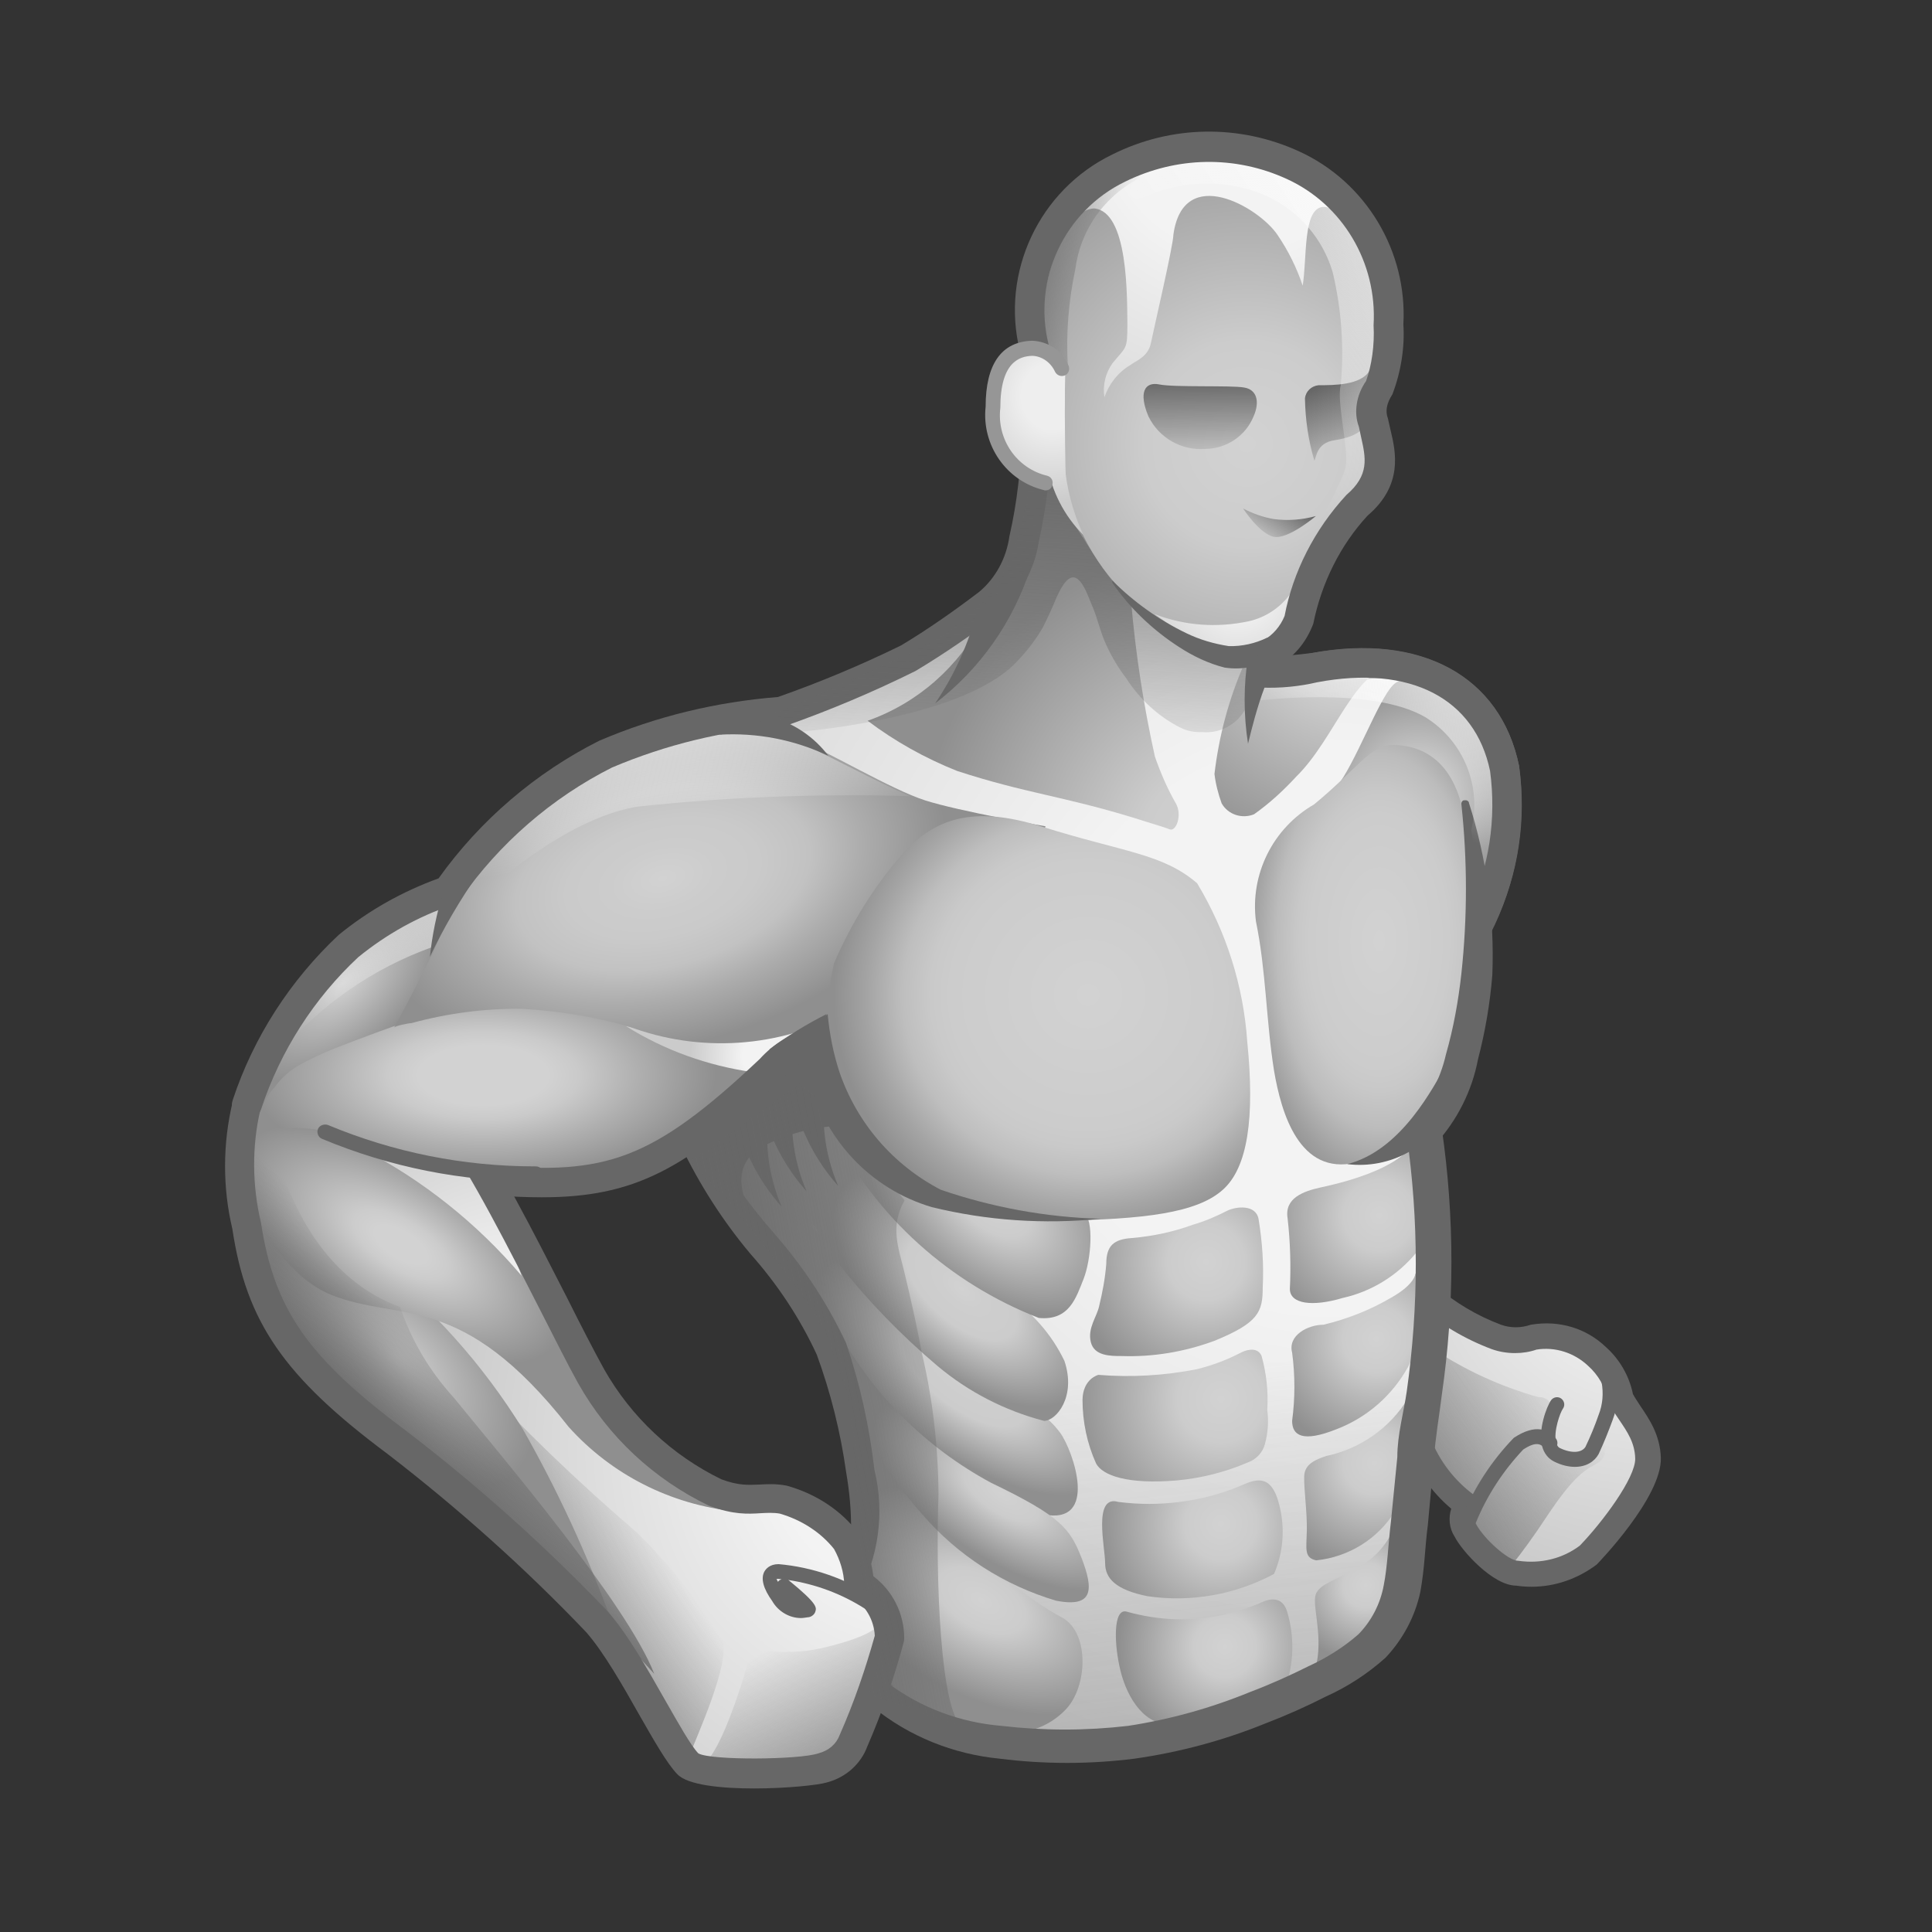 <?xml version="1.0" encoding="utf-8"?>
<!-- Generator: Adobe Illustrator 25.4.1, SVG Export Plug-In . SVG Version: 6.00 Build 0)  -->
<svg version="1.1" id="Lookdev" xmlns="http://www.w3.org/2000/svg" xmlns:xlink="http://www.w3.org/1999/xlink" x="0px" y="0px"
	 viewBox="0 0 576 576" style="enable-background:new 0 0 576 576;" xml:space="preserve">
<rect x="0" y="0" width="576" height="576" fill="#333333" stroke="none"/>
<style type="text/css">
	.st0{fill:url(#path9483_00000027603541215323513710000016725921725344270516_);}
	.st1{fill:url(#path9485_00000168830867825109097950000011899237552111681162_);}
	.st2{fill:url(#path9487_00000070840500437105409580000006783879408442653599_);}
	.st3{fill:url(#path9489_00000026126391567201455300000011126603484601932478_);}
	.st4{fill:url(#path9491_00000000913358224990176000000003616360132550464140_);}
	.st5{fill:#676767;}
	.st6{fill:url(#path9499_00000138547424550500095410000017194167177048565634_);}
	.st7{fill:url(#path9503_00000119827062347132278540000011929423988137572009_);}
	.st8{fill:url(#path9505_00000132770439114137735300000004316881925005919413_);}
	.st9{fill:url(#path9507_00000052817085950072971410000007973816194893293966_);}
	.st10{fill:url(#path9509_00000168807617009255907190000006645857310801628590_);}
	.st11{fill:url(#path9511_00000021797547872320822330000004550290136824559494_);}
	.st12{fill:url(#path9513_00000034808778381442581770000014846940993283168404_);}
	.st13{fill:url(#path9515_00000023992445885837899280000011153470581907208108_);}
	.st14{fill:url(#path9517_00000153664544997665938380000016042304337321174201_);}
	.st15{fill:url(#path9519_00000016797289221994011280000005256504390751187353_);}
	.st16{fill:url(#path9521_00000008847601184107146430000014227376406190468030_);}
	.st17{fill:url(#path9523_00000127025824329441932410000013654210186893685391_);}
	.st18{fill:url(#path9525_00000143598800581140426730000000967952665859716748_);}
	.st19{fill:url(#path9527_00000078037399262093845270000012721394423828109206_);}
	.st20{fill:url(#path9529_00000020392292814091290050000007784575422712240024_);}
	.st21{fill:url(#path9531_00000025413721642939202910000015269437737428351146_);}
	.st22{fill:url(#path9533_00000142871650791950922700000012543644272298714536_);}
	.st23{fill:url(#path9535_00000106137292070480449020000006909878413043968410_);}
	.st24{fill:url(#path9537_00000028320242811481382340000015925851077724790450_);}
	.st25{fill:url(#path9539_00000085960164938800895750000011976325544886052281_);}
	.st26{fill:url(#path9541_00000172422274008580883410000008587547932359682232_);}
	.st27{fill:url(#path9551_00000144308286369452668920000008338254871854590618_);}
	.st28{fill:url(#path9553_00000127726907057191685510000000758559360049794944_);}
	.st29{fill:url(#path9555_00000025424826815713188150000009843733352886230198_);}
	.st30{fill:url(#path9557_00000122705266280936355110000016085683759461793170_);}
	.st31{fill:url(#path9559_00000044171185648432057350000009908038267593569170_);}
	.st32{fill:url(#path9563_00000078044415618145997440000012779327031540252812_);}
	.st33{fill:url(#path9565_00000037650759524132994690000015368020350385607056_);}
	.st34{fill:url(#path9567_00000066501946351232321730000018031246931601985692_);}
	.st35{fill:url(#path9569_00000146458954709539535100000005194221681267342981_);}
	.st36{fill:url(#path9571_00000155865144300027394950000005521150082066332312_);}
	.st37{fill:url(#path9573_00000054964217707482436290000007517071767422819771_);}
	.st38{fill:url(#path9575_00000120545383968136106400000001789619857710562987_);}
	.st39{fill:url(#path9585_00000013176065968213808420000017193170139324774041_);}
	.st40{fill:url(#path9587_00000026866000916139025540000001927349273616755379_);}
	.st41{fill:url(#path9589_00000120554678677156522390000005639583111052670887_);}
	.st42{fill:url(#path9591_00000032612753075761240810000007155133552252086930_);}
	.st43{fill:url(#path9593_00000166658104817758048440000007606213876949954716_);}
	.st44{fill:url(#path9595_00000087398377179006790530000008718126775244435866_);}
	.st45{fill:url(#path9597_00000116948124346484340750000017258254883901972919_);}
	.st46{fill:url(#path9599_00000064350793805497984260000012472412093755444403_);}
	.st47{fill:url(#path9601_00000049930266092930913170000009758717255789032627_);}
	.st48{fill:url(#path9603_00000027575936012453750720000002641952535127418025_);}
	.st49{fill:url(#path9609_00000035513280414120431970000013318000969248145590_);}
	.st50{fill:url(#path9613_00000109017962671948300700000016953171597059319999_);}
	.st51{fill:url(#path9625_00000098921267741822798460000006630282882087715457_);}
	.st52{fill:url(#path9631_00000035488609350147563180000013143024036069299073_);}
	.st53{fill:url(#path9633_00000175291530512149258240000010554912743957452443_);}
	.st54{fill:#969696;}
</style>
<g id="ART" transform="matrix(1.124,0,0,1.124,-2.435,-4.856)">
	
		<radialGradient id="path9483_00000081645100453777744230000014486473624133762201_" cx="327.057" cy="247.781" r="82.725" gradientTransform="matrix(1.124 0 0 -1.123 71.491 610.455)" gradientUnits="userSpaceOnUse">
		<stop  offset="0.3" style="stop-color:#EEEEEE"/>
		<stop  offset="1" style="stop-color:#CBCBCB"/>
	</radialGradient>
	<path id="path9483" style="fill:url(#path9483_00000081645100453777744230000014486473624133762201_);" d="M378.4,386.6l-20.6-11.2
		c-11.2-6.3-40.4-23.4-48.6-36c-10.1-13-8.1-31.7,4.5-42.3c10.6-8.1,25.7-6.7,34.6,3.2c7.1,9.9,13.4,20.4,18.8,31.3
		c7.1,12.5,18.4,22.2,31.9,27.2c3.3,0.8,6.8,0.8,10.2,0c5.8,0.3,11.5,2.1,16.5,5.1c4.6,2.9,2.9,5,5.1,9.6c2.2,4.6,8.3,10,8.5,17.2
		c0.2,7.3-11.2,20.9-16,25.9c-5.3,4-11.9,5.7-18.5,4.7c-4.6,0-12-7.5-13.9-11.2c-1.3-2.1-1.1-4.7,0.3-6.6
		C385.4,399.3,380.9,393.4,378.4,386.6z"/>
	
		<linearGradient id="path9485_00000016056760657640456910000003076331062586202025_" gradientUnits="userSpaceOnUse" x1="309.407" y1="211.146" x2="259.368" y2="178.123" gradientTransform="matrix(1.124 0 0 -1.123 71.491 610.455)">
		<stop  offset="0" style="stop-color:#676767;stop-opacity:0"/>
		<stop  offset="0.71" style="stop-color:#676767;stop-opacity:0.71"/>
		<stop  offset="1" style="stop-color:#676767"/>
	</linearGradient>
	<path id="path9485" style="fill:url(#path9485_00000016056760657640456910000003076331062586202025_);" d="M382.3,362.1
		c8.5,5.7,18,10,27.9,12.8c4.4,0,3.1,4,3.1,4s-1.2,11.2,5.1,11.9c3.6,0.8,7.2-1,8.7-4.4c0,0,3.2,4-2.4,6.7
		c-5.6,2.7-11.2,12-14.7,17.1c-3.5,5.1-6.4,8.7-6.4,8.7s-12-0.8-13.5-6.7c-1.6-5.9,2.8-7.6-1.1-11.2c-4.3-4.5-8.1-9.5-11.2-14.9"/>
	
		<radialGradient id="path9487_00000041280356389033681450000009255322178498065029_" cx="155.231" cy="197.865" r="113.621" gradientTransform="matrix(1.124 0 0 -1.123 71.491 610.455)" gradientUnits="userSpaceOnUse">
		<stop  offset="0.3" style="stop-color:#F3F3F3"/>
		<stop  offset="1" style="stop-color:#CBCBCB"/>
	</radialGradient>
	<path id="path9487" style="fill:url(#path9487_00000041280356389033681450000009255322178498065029_);" d="M191.9,400.2
		c-13.9-6.7-25.4-17.5-33-30.9c-9.3-17-24.7-50.4-36.7-67.2c-9.1-15.5-28.4-21.7-44.8-14.4c-7.1,3.1-11.2,4-13,15.9
		c-1.8,11.9-1.5,47.9,23.4,66.4c25.8,19.9,50.2,41.4,73.2,64.5c8.6,10.3,15.5,21.9,20.4,34.4c1.6,5.9,13.3,5,18.9,5.9
		c6.9,0.9,13.9,0.2,20.6-1.8c5.4-1.9,6-5.3,8.1-7.3c4.3-8.6,7.5-17.8,9.5-27.2c-0.2-5.8-3.4-11.1-8.4-14c-0.2-3.9-1.3-7.8-3.2-11.2
		c-4.2-5.4-10.1-9.3-16.7-11.2C203.6,400.9,200.8,403.6,191.9,400.2z"/>
	
		<linearGradient id="path9489_00000028292125844446858270000017103422798459575478_" gradientUnits="userSpaceOnUse" x1="90.193" y1="180.765" x2="52.581" y2="155.914" gradientTransform="matrix(1.124 0 0 -1.123 71.491 610.455)">
		<stop  offset="0" style="stop-color:#676767;stop-opacity:0"/>
		<stop  offset="0.71" style="stop-color:#676767;stop-opacity:0.71"/>
		<stop  offset="1" style="stop-color:#676767"/>
	</linearGradient>
	<path id="path9489" style="fill:url(#path9489_00000028292125844446858270000017103422798459575478_);" d="M126.4,367.8
		c14.1,15.2,29,29.6,44.8,43.1c8.5,8.4,16,17.8,22.4,28c2.9,5.7-7.3,27.3-8.2,30.3c-0.9,3-6.9-16.8-19.4-30.8
		c-11.6-12.2-23.9-23.9-36.7-34.8"/>
	
		<linearGradient id="path9491_00000065073128487352288370000003846908960308926899_" gradientUnits="userSpaceOnUse" x1="118.087" y1="149.449" x2="147.192" y2="103.776" gradientTransform="matrix(1.124 0 0 -1.123 71.491 610.455)">
		<stop  offset="0" style="stop-color:#676767;stop-opacity:0"/>
		<stop  offset="1" style="stop-color:#676767"/>
	</linearGradient>
	<path id="path9491" style="fill:url(#path9491_00000065073128487352288370000003846908960308926899_);" d="M188,472.2
		c4.1,0,10.3-19,12.3-26c2-6.9,7.4-1.7,20.6-4.9c13.2-3.2,14-5.8,14-5.8c0.1,8.8-2.2,17.5-6.6,25.1c-7.4,12.6-7.4,9.9-14,11.2"/>
	<path class="st5" d="M408.4,425.2c-1.4,0-2.8-0.1-4.1-0.3c0,0,0,0,0,0c-6.1,0-14.4-9.2-16.3-13c-1.4-2.1-1.7-4.9-0.9-7.4
		c-5.3-4.5-9.3-10.2-11.8-16.8c-0.1-0.3-0.2-0.6-0.2-0.9c-0.1-0.4-1.7-4.8-13.6-12.1c-2.9-1.8-7.8-4.1-13.3-6.8
		c-15.7-7.7-35.3-17.2-41.7-27.1c-11.1-14.3-8.9-34.9,5.1-46.7c12.1-9.3,29.2-7.7,39.3,3.6c7.4,10.3,13.8,21,19.3,32.1
		c6.6,11.8,17.3,21.1,30.1,25.9c2.5,0.9,5.3,0.9,7.9,0c7.6-1.3,14.8,1,19.9,5.9c3.6,3.2,6.2,7.6,7.2,12.5c0.6,1.1,1.3,2.1,2,3.2
		c2.3,3.4,5.2,7.6,5.4,13.7c0.3,10.5-16.8,28.1-17,28.3C420.5,423.2,414.5,425.2,408.4,425.2z M381.6,385.8
		c2.4,6.1,6.4,11.3,11.6,15.1c0.7,0.5,1.2,1.4,1.3,2.3c0.1,0.9-0.1,1.8-0.7,2.5c-0.7,0.8-0.7,2-0.1,2.9c2,3.8,8.5,9.7,11.1,9.7
		c6.1,0.9,11.9-0.6,16.4-4c6-6.2,14.8-18,14.7-23.1c-0.1-4.2-2.1-7.1-4.2-10.2c-1-1.5-2-2.9-2.7-4.3c-0.1-0.3-0.2-0.6-0.3-0.8
		c-0.7-3.6-2.6-6.9-5.3-9.3c-3.7-3.5-8.8-5.1-13.7-4.3c-3.4,1.2-7.8,1.3-11.8-0.1c-14.4-5.4-26.3-15.7-33.7-29.1
		c-5.4-10.9-11.6-21.3-18.6-31c-7.5-8.3-20.7-9.6-29.8-2.5c-11.2,9.4-12.9,25.9-3.9,37.6c5.6,8.6,25,18.1,39.2,25
		c5.7,2.8,10.7,5.2,13.9,7.1C378.6,377.4,381.2,383.3,381.6,385.8z M381.7,386.6L381.7,386.6L381.7,386.6z"/>
	<path class="st5" d="M391.8,409.4c-0.3,0-0.5,0-0.7-0.1c-1-0.4-1.5-1.6-1.1-2.6c3.2-7.8,7.8-14.9,13.7-21c5.9-3.9,9.2-2.1,11.1,0.1
		c0.7,0.8,0.6,2.1-0.2,2.8c-0.8,0.7-2.1,0.6-2.8-0.2c-0.9-1-2.1-1.9-5.6,0.4c-5.2,5.5-9.6,12.1-12.6,19.5
		C393.3,408.9,392.6,409.4,391.8,409.4z"/>
	<path class="st5" d="M419.9,393.4c-1.6,0-3.5-0.4-5.5-1.4c-1.6-0.8-2.7-2.2-3.2-4.1c-1.1-4.4,1.2-10.5,2.4-12.2
		c0.7-0.9,1.9-1,2.7-0.4c0.9,0.7,1,1.9,0.4,2.7c-0.7,1-2.5,5.9-1.8,8.9c0.3,1,0.7,1.4,1,1.5c3.1,1.5,5.8,1.3,6.8-0.3
		c1.3-2.7,2.5-5.6,3.5-8.5c1.1-2.8,1.3-5.7,0.8-8.6c-0.2-1.1,0.5-2.1,1.6-2.3c1.1-0.2,2.1,0.5,2.3,1.6c0.7,3.6,0.3,7.3-1,10.7
		c-1.1,3-2.3,6-3.7,9C425.1,392,422.9,393.4,419.9,393.4z"/>
	
		<radialGradient id="path9499_00000088120453593950115260000004537812705238809521_" cx="260.909" cy="345.442" r="57.455" gradientTransform="matrix(1.124 3.371442e-02 0 -1.123 71.611 629.732)" gradientUnits="userSpaceOnUse">
		<stop  offset="0" style="stop-color:#D2D2D2"/>
		<stop  offset="0.29" style="stop-color:#CCCCCC"/>
		<stop  offset="1" style="stop-color:#8F8F8F"/>
	</radialGradient>
	<path id="path9499" style="fill:url(#path9499_00000088120453593950115260000004537812705238809521_);" d="M324.4,182.2
		c11,0.6,22.1-0.1,32.9-2.2c19.9-4.1,39.5,8.5,44,28.3c1.9,14.7-0.8,29.7-7.7,42.9c-0.6,11.3-1.9,22.5-3.9,33.6
		c-3,15.3-22.4,36.8-29.4,36.8c-7.1,0-23.5-16.9-24.3-64.1C336.2,231.9,332.3,206.5,324.4,182.2z"/>
	<path class="st5" d="M360.2,325.5c-8.8,0-27.4-16.6-28.2-68c0.2-25.2-3.6-50.1-11.3-74.1c-0.4-1.2-0.2-2.6,0.6-3.6
		c0.8-1,2-1.6,3.3-1.5c8.6,0.6,17.2,0.3,25.7-0.8c28.8-5.3,49.9,6.1,54.8,30c2,15.6-0.7,31-7.7,44.7c-0.6,11.1-2,22.2-3.9,33.2
		C390.4,301.2,370.2,325.5,360.2,325.5z M329.8,186.4c6.9,23.1,10.3,47,10,71.1c0.7,45.1,16.3,60.2,20.4,60.2
		c4.4-0.3,22.7-19.2,25.6-33.7c1.9-10.9,3.2-22,3.9-33c0-0.6,0.2-1.1,0.4-1.6c6.5-12.5,9.1-26.5,7.3-40.6
		c-4-19.2-21.1-28.1-45.9-23.5C344.3,186.2,337,186.6,329.8,186.4z"/>
	
		<radialGradient id="path9503_00000178925150947573566400000002788198075282725805_" cx="251.753" cy="296.9" r="221.086" gradientTransform="matrix(1.124 0 0 -1.123 71.491 610.455)" gradientUnits="userSpaceOnUse">
		<stop  offset="0.3" style="stop-color:#F3F3F3"/>
		<stop  offset="1" style="stop-color:#CBCBCB"/>
	</radialGradient>
	<path id="path9503" style="fill:url(#path9503_00000178925150947573566400000002788198075282725805_);" d="M395.4,238.4
		c1.4,14.3-0.2,28.8-4.5,42.5c-1.2,8.9-5.1,17.2-11.2,23.7c1.7,11.1,2.5,22.3,2.5,33.6c-0.2,17.1-1.7,34.2-4.5,51.2
		c-0.8,8.3-2.8,30-3.1,33.6c-0.9,8.4-5.2,16-11.9,21.2c-20.3,12.8-43.3,20.8-67.2,23.4c-17.9,1.9-36.1-0.8-52.6-7.9
		c-0.6-0.4-1.2-0.7-1.8-1c-6-3.1-4.3-10-4.7-15.6c0.1-3.7-0.7-7.4-2.5-10.6c-0.9-0.8-1.7-1.7-2.4-2.7c-1.6-2.6-2.2-5.6-1.8-8.6
		c1-4.4,1.4-8.8,1.3-13.3c-1-17-4.8-33.7-11.2-49.5c-7.4-11.8-15.5-23-24.5-33.6c-5.3-9.2-9.1-19.3-11.2-29.8
		c-10.3,1.6-3.2,3.5-3.2,3.5c-7.5,7.7-17.2,12.8-27.8,14.6c-11.6,2.1-23.4,2.5-35.1,1.1c-7.2,0-14.3-1-21.3-0.8
		c-6.5,1.1-13.2-0.1-19-3.2c-4.5-2.1-7.7-6.3-8.4-11.2c0.3-4,1.7-7.9,4-11.2c1.8-3.8,2.9-7.9,4.6-11.8c3.1-7.2,8.2-13.3,14.7-17.8
		c6.7-4.3,13.8-8,21.2-11.2c12.4-18.2,29.3-32.8,49-42.5c14.6-6.6,30.4-10.4,46.5-11.2c11.5-4.1,22.7-8.8,33.6-14.2
		c11.2-6.2,17.5-7.7,20-9.3c4.7-6.9,8.5-14.5,11.2-22.4c2-9.2,3-18.6,3.1-28c0-5.7,1.2-36.9,41.3-36.9s34.6,52.6,33.8,63.8
		c-1.9,9.6-4.9,18.8-9.1,27.6c-1.2,3.1-2.5,5.8-3.4,7.7c-0.9,1.9-1.3,3-1.3,3c9.9,4,26.1-2.2,38.2,0c3.5,1,6.8,2.5,9.9,4.4l0,0
		C409.2,210.4,392.7,228.7,395.4,238.4z"/>
	
		<linearGradient id="path9505_00000022546824961673971980000011887079801653193104_" gradientUnits="userSpaceOnUse" x1="156.849" y1="209.026" x2="188.865" y2="-71.501" gradientTransform="matrix(1.124 0 0 -1.123 71.491 610.455)">
		<stop  offset="0" style="stop-color:#676767;stop-opacity:0"/>
		<stop  offset="0.71" style="stop-color:#676767;stop-opacity:0.71"/>
		<stop  offset="1" style="stop-color:#676767"/>
	</linearGradient>
	<path id="path9505" style="fill:url(#path9505_00000022546824961673971980000011887079801653193104_);" d="M395.4,238.4
		c1.4,14.3-0.2,28.8-4.5,42.5c-1.2,8.9-5.1,17.2-11.2,23.7c1.7,11.1,2.5,22.3,2.5,33.6c-0.2,17.1-1.7,34.2-4.5,51.2
		c-0.8,8.3-2.8,30-3.1,33.6c-0.9,8.4-5.2,16-11.9,21.2c-20.3,12.8-43.3,20.8-67.2,23.4c-17.9,1.9-36.1-0.8-52.6-7.9
		c-0.6-0.4-1.2-0.7-1.8-1c-6-3.1-4.3-10-4.7-15.6c0.1-3.7-0.7-7.4-2.5-10.6c-0.9-0.8-1.7-1.7-2.4-2.7c-1.6-2.6-2.2-5.6-1.8-8.6
		c1-4.4,1.4-8.8,1.3-13.3c-1-17-4.8-33.7-11.2-49.5c-7.4-11.8-15.5-23-24.5-33.6c-5.3-9.2-9.1-19.3-11.2-29.8
		c-10.3,1.6-3.2,3.5-3.2,3.5c-7.5,7.7-17.2,12.8-27.8,14.6c-11.6,2.1-23.4,2.5-35.1,1.1c-7.2,0-14.3-1-21.3-0.8
		c-6.5,1.1-13.2-0.1-19-3.2c-4.5-2.1-7.7-6.3-8.4-11.2c0.3-4,1.7-7.9,4-11.2c1.8-3.8,2.9-7.9,4.6-11.8c3.1-7.2,8.2-13.3,14.7-17.8
		c6.7-4.3,13.8-8,21.2-11.2c12.4-18.2,29.3-32.8,49-42.5c14.6-6.6,30.4-10.4,46.5-11.2c11.5-4.1,22.7-8.8,33.6-14.2
		c11.2-6.2,17.5-7.7,20-9.3c4.7-6.9,8.5-14.5,11.2-22.4c2-9.2,3-18.6,3.1-28c0-5.7,1.2-36.9,41.3-36.9s34.6,52.6,33.8,63.8
		c-1.9,9.6-4.9,18.8-9.1,27.6c-1.2,3.1-2.5,5.8-3.4,7.7c-0.9,1.9-1.3,3-1.3,3c9.9,4,26.1-2.2,38.2,0c3.5,1,6.8,2.5,9.9,4.4l0,0
		C409.2,210.4,392.7,228.7,395.4,238.4z"/>
	
		<radialGradient id="path9507_00000109721657397455410710000007396502621480942259_" cx="236.313" cy="387.168" r="5.037" gradientTransform="matrix(1.124 0 0 -1.123 71.491 610.455)" gradientUnits="userSpaceOnUse">
		<stop  offset="0" style="stop-color:#D2D2D2"/>
		<stop  offset="0.29" style="stop-color:#CCCCCC"/>
		<stop  offset="1" style="stop-color:#8F8F8F"/>
	</radialGradient>
	<path id="path9507" style="fill:url(#path9507_00000109721657397455410710000007396502621480942259_);" d="M337.6,175.5l5.7-1.3
		c-1.2,3.1-2.5,5.8-3.4,7.7h-2.2l-1-5.3L337.6,175.5z"/>
	
		<radialGradient id="path9509_00000036938467327410540770000011902153226232676770_" cx="256.036" cy="390.954" r="56.979" gradientTransform="matrix(1.124 0 0 -1.123 71.491 610.455)" gradientUnits="userSpaceOnUse">
		<stop  offset="0" style="stop-color:#D2D2D2"/>
		<stop  offset="0.29" style="stop-color:#CCCCCC"/>
		<stop  offset="1" style="stop-color:#8F8F8F"/>
	</radialGradient>
	<path id="path9509" style="fill:url(#path9509_00000036938467327410540770000011902153226232676770_);" d="M326.9,175.1
		c3.3,2,6.8,3.6,10.4,4.8v2.2c8.7-4.2,18.6-5.3,28.1-3.2c2.5,0.5,5,1.2,7.4,2c-11.2,0-16.2,19-26.8,29.4c-3.4,3.7-7.1,7.1-11.2,10
		c-3.2,1.3-6.9,0.1-8.6-2.9c-0.9-2.5-1.6-5.2-1.9-7.8c1.2-10.1,3.8-19.9,7.9-29.2c0-1.2-1.5-1.3-4.6-1.9"/>
	
		<radialGradient id="path9511_00000139281655799647693640000004545766348945835692_" cx="228.245" cy="338.647" r="72.539" gradientTransform="matrix(1.124 0 0 -1.123 71.491 610.455)" gradientUnits="userSpaceOnUse">
		<stop  offset="0" style="stop-color:#D2D2D2"/>
		<stop  offset="0.29" style="stop-color:#CCCCCC"/>
		<stop  offset="1" style="stop-color:#8F8F8F"/>
	</radialGradient>
	<path id="path9511" style="fill:url(#path9511_00000139281655799647693640000004545766348945835692_);" d="M328.1,178.5
		c-6.3-1.1-12.1-4.4-16.3-9.2l-9.6-5.3c1.2,13.8,3.3,27.5,6.3,41c1.5,4.3,3.3,8.5,5.6,12.5c1.7,3.1,0,7.5-1.7,6.8
		c-1.7-0.7-6.3-2-9-2.9c-19.5-6-29-6.6-47.4-12.6c-8.5-3.4-16.4-7.8-23.7-13.3c13.3-4.7,24.3-14.4,30.7-27
		c4.8-6.9,8.5-14.4,11.2-22.4c1.9-8.9,3-18.1,3.2-27.2c0,0,12.6-12.3,18.1-1.1c5.5,11.2,27.1,54,27.1,54s1.8,1.3,4.6,3"/>
	
		<radialGradient id="path9513_00000156571804051027560110000016523502064662278320_" cx="272.77" cy="352.197" r="26.642" gradientTransform="matrix(1.124 0 0 -1.123 71.491 610.455)" gradientUnits="userSpaceOnUse">
		<stop  offset="0" style="stop-color:#D2D2D2"/>
		<stop  offset="0.29" style="stop-color:#CCCCCC"/>
		<stop  offset="1" style="stop-color:#8F8F8F"/>
	</radialGradient>
	<path id="path9513" style="fill:url(#path9513_00000156571804051027560110000016523502064662278320_);" d="M356.5,213.3
		c5.1-6.2,11.2-23.3,15.2-27.3c4-4,12,1.3,14.9,3.4c5.8,4.3,10,10.3,12,17.2c1.7,10.9,0.3,22-3.9,32.1c-4.5,13-27,5.1-27,5.1
		L356.5,213.3z"/>
	
		<radialGradient id="path9515_00000121992271577243333700000016106376974641615278_" cx="124.352" cy="385.176" r="22.165" gradientTransform="matrix(1.124 0 0 -1.123 71.491 610.455)" gradientUnits="userSpaceOnUse">
		<stop  offset="0" style="stop-color:#D2D2D2"/>
		<stop  offset="0.29" style="stop-color:#CCCCCC"/>
		<stop  offset="1" style="stop-color:#8F8F8F"/>
	</radialGradient>
	<path id="path9515" style="fill:url(#path9515_00000121992271577243333700000016106376974641615278_);" d="M215.7,190.9
		L215.7,190.9c-2.2,0.6-4.5,0.8-6.8,0.7c11.5-3.9,22.7-8.6,33.6-14l6.2-3.2c-5.3,3.5-11.2,7.2-15.7,9.7
		C225.7,187.7,216.4,190.9,215.7,190.9z"/>
	
		<radialGradient id="path9517_00000126312811815058936820000001201911051109295759_" cx="158.718" cy="395.338" r="9.067" gradientTransform="matrix(1.124 0 0 -1.123 71.491 610.455)" gradientUnits="userSpaceOnUse">
		<stop  offset="0" style="stop-color:#D2D2D2"/>
		<stop  offset="0.29" style="stop-color:#CCCCCC"/>
		<stop  offset="1" style="stop-color:#8F8F8F"/>
	</radialGradient>
	<path id="path9517" style="fill:url(#path9517_00000126312811815058936820000001201911051109295759_);" d="M263.6,164.6l-1.1,4.1
		c-2.1,1.3-6.6,2.6-13.9,6.2C257.1,169.5,263.6,164.6,263.6,164.6z"/>
	
		<radialGradient id="path9519_00000124149776602118274150000017081049946767192466_" cx="337.719" cy="491.832" r="38.956" gradientTransform="matrix(0.989 0.539 0.303 -0.562 -220.558 523.208)" gradientUnits="userSpaceOnUse">
		<stop  offset="0" style="stop-color:#D2D2D2"/>
		<stop  offset="0.29" style="stop-color:#CCCCCC"/>
		<stop  offset="1" style="stop-color:#8F8F8F"/>
	</radialGradient>
	<path id="path9519" style="fill:url(#path9519_00000124149776602118274150000017081049946767192466_);" d="M284.9,457.7
		c-4.8,5.1-11.9,7.3-18.7,5.7c-6.7-0.7-23.2-0.7-30.7-9.7c0-4.8,0-9.2,0.6-11.2c0.4-5.6-2-11.1-6.5-14.6c-1.3-0.1-2.4-1.1-2.7-2.4
		c2.3-6.3,3.4-13,3.1-19.7c-1.1-9.9-1.7-32.5-1.7-32.5l24.1,17.1l6.8,22.4c6.9,8.4,15.3,15.5,24.9,20.7
		C291.2,437.7,290.6,451.7,284.9,457.7z"/>
	
		<radialGradient id="path9521_00000165215749484789389240000011551443382573425051_" cx="222.965" cy="241.703" r="31.232" gradientTransform="matrix(1.124 0 0 -1.123 71.491 610.455)" gradientUnits="userSpaceOnUse">
		<stop  offset="0" style="stop-color:#D2D2D2"/>
		<stop  offset="0.29" style="stop-color:#CCCCCC"/>
		<stop  offset="1" style="stop-color:#8F8F8F"/>
	</radialGradient>
	<path id="path9521" style="fill:url(#path9521_00000165215749484789389240000011551443382573425051_);" d="M337.1,345.8
		c0,6.5-1.1,9.4-12.9,14.2c-7.9,2.9-16.2,4.3-24.6,4c-2.9,0-7.2,0-8.1-3.7s1.6-6.7,2.2-9.5c0.9-3.7,1.6-7.4,1.9-11.2
		c0-4.9,2-6.6,6.9-6.9c5.5-0.5,10.8-1.6,16-3.5c3.1-0.9,6.2-2.2,9.1-3.7c2.4-1.2,7.7-1.8,8.4,2.2C337,333.8,337.4,339.8,337.1,345.8
		z"/>
	
		<radialGradient id="path9523_00000173135876662229286970000016696763248981223349_" cx="263.805" cy="252.663" r="28.881" gradientTransform="matrix(1.124 0 0 -1.123 71.491 610.455)" gradientUnits="userSpaceOnUse">
		<stop  offset="0" style="stop-color:#D2D2D2"/>
		<stop  offset="0.29" style="stop-color:#CCCCCC"/>
		<stop  offset="1" style="stop-color:#8F8F8F"/>
	</radialGradient>
	<path id="path9523" style="fill:url(#path9523_00000173135876662229286970000016696763248981223349_);" d="M352.4,319.3
		c-4.5,1-9.6,2.8-8.7,8.2c0.7,6.2,0.9,12.5,0.6,18.7c0,4,6,4.8,14,2.4c7.7-1.7,14.6-6,19.6-12.1c3-9.2,2.4-19.2-1.6-28
		C376.2,308.4,373.4,314.8,352.4,319.3z"/>
	
		<radialGradient id="path9525_00000062183787925316905090000017024259393164369573_" cx="263.108" cy="223.47" r="27.09" gradientTransform="matrix(1.124 0 0 -1.123 71.491 610.455)" gradientUnits="userSpaceOnUse">
		<stop  offset="0" style="stop-color:#D2D2D2"/>
		<stop  offset="0.29" style="stop-color:#CCCCCC"/>
		<stop  offset="1" style="stop-color:#8F8F8F"/>
	</radialGradient>
	<path id="path9525" style="fill:url(#path9525_00000062183787925316905090000017024259393164369573_);" d="M353.2,355.7
		c-4.1,0-9.5,2.8-8.3,7.4c0.8,6,0.8,12.1,0,18.1c0,3.9,2.8,5.8,11.8,2.2c8.1-3.1,14.8-9,19-16.6c3.1-6,5.6-21.3,1.9-24.7
		c0,0,0,2.8-6.4,6.4C365.6,351.8,359.5,354.2,353.2,355.7z"/>
	
		<radialGradient id="path9527_00000121248334034482738650000006749033066602205373_" cx="262.71" cy="194.178" r="25.523" gradientTransform="matrix(1.124 0 0 -1.123 71.491 610.455)" gradientUnits="userSpaceOnUse">
		<stop  offset="0" style="stop-color:#D2D2D2"/>
		<stop  offset="0.29" style="stop-color:#CCCCCC"/>
		<stop  offset="1" style="stop-color:#8F8F8F"/>
	</radialGradient>
	<path id="path9527" style="fill:url(#path9527_00000121248334034482738650000006749033066602205373_);" d="M375.6,375.3
		c-4.8,7.8-12.6,13.3-21.6,15.2c-2.6,0.9-5.8,2-5.9,5.4c-0.1,3.4,0.8,9.5,0.7,14.4c-0.1,4.9-0.8,7.2,2.5,7.9
		c8.6-0.9,16.4-5.7,20.9-13.1c3.1-6.4,4-13.7,2.7-20.7"/>
	
		<radialGradient id="path9529_00000006699454729167408330000016555245474813892527_" cx="260.618" cy="165.285" r="18.359" gradientTransform="matrix(1.124 0 0 -1.123 71.491 610.455)" gradientUnits="userSpaceOnUse">
		<stop  offset="0" style="stop-color:#D2D2D2"/>
		<stop  offset="0.29" style="stop-color:#CCCCCC"/>
		<stop  offset="1" style="stop-color:#8F8F8F"/>
	</radialGradient>
	<path id="path9529" style="fill:url(#path9529_00000006699454729167408330000016555245474813892527_);" d="M372.3,408.7
		c-2,5.3-6,9.7-11.2,12c-5.4,3.1-8.2,3.6-9.7,6c-1.6,2.5,1.7,10.5,0,18.8c-1.7,8.3,2.8,4.4,7.4,3.5c4.6-0.9,9.6-8.8,15.1-18.8
		C376.8,423.2,376.2,415.3,372.3,408.7z"/>
	
		<radialGradient id="path9531_00000146497812961553762310000011854488614483230346_" cx="226.452" cy="179.831" r="29.217" gradientTransform="matrix(1.124 0 0 -1.123 71.491 610.455)" gradientUnits="userSpaceOnUse">
		<stop  offset="0" style="stop-color:#D2D2D2"/>
		<stop  offset="0.29" style="stop-color:#CCCCCC"/>
		<stop  offset="1" style="stop-color:#8F8F8F"/>
	</radialGradient>
	<path id="path9531" style="fill:url(#path9531_00000146497812961553762310000011854488614483230346_);" d="M298.8,402.7
		c10.9,1.4,21.9,0,32-4.1c3.8-1.7,7.8-3.5,10.1,2.9c2.2,6.6,2,13.8-0.8,20.3c-10.3,5.5-22,7.6-33.6,5.9c-8.4-1.7-11.2-4.7-11.2-8.8
		S292,400.7,298.8,402.7z"/>
	
		<radialGradient id="path9533_00000049932443713415659070000012747873737554982788_" cx="227.348" cy="150.838" r="25.187" gradientTransform="matrix(1.124 0 0 -1.123 71.491 610.455)" gradientUnits="userSpaceOnUse">
		<stop  offset="0" style="stop-color:#D2D2D2"/>
		<stop  offset="0.29" style="stop-color:#CCCCCC"/>
		<stop  offset="1" style="stop-color:#8F8F8F"/>
	</radialGradient>
	<path id="path9533" style="fill:url(#path9533_00000049932443713415659070000012747873737554982788_);" d="M326.1,432.8
		c-8.3,1.7-16.9,1.3-25.1-1c-3.6-1-3.4,8.6-1.6,15.8s6.6,15,14.2,14c10.3-3,20.3-6.7,30-11.2c1.8-6,1.8-12.4,0-18.5
		c-1-3.4-3.5-4.3-7.6-2.2C332.8,431,329.5,432,326.1,432.8z"/>
	
		<radialGradient id="path9535_00000015354527401089854160000016735923831249021116_" cx="154.833" cy="232.039" r="31.232" gradientTransform="matrix(1.124 0 0 -1.123 71.491 610.455)" gradientUnits="userSpaceOnUse">
		<stop  offset="0" style="stop-color:#D2D2D2"/>
		<stop  offset="0.29" style="stop-color:#CCCCCC"/>
		<stop  offset="1" style="stop-color:#8F8F8F"/>
	</radialGradient>
	<path id="path9535" style="fill:url(#path9535_00000015354527401089854160000016735923831249021116_);" d="M227.5,269.3
		c1.4,9.6,4,19.1,7.7,28.1c5,11.2,30.7,51.6,25.9,58.4s-23.3,31.8-30.4,30c0,0-3.1-27.8-36.8-63.7c-7.4-9-11.3-20.3-11.2-31.9
		C182.6,290.2,214,274.4,227.5,269.3z"/>
	
		<radialGradient id="path9537_00000104706066311815382910000017094129610096752794_" cx="315.382" cy="821.014" r="41.083" gradientTransform="matrix(0.899 0.674 0.292 -0.382 -265.694 470.099)" gradientUnits="userSpaceOnUse">
		<stop  offset="0" style="stop-color:#D2D2D2"/>
		<stop  offset="0.17" style="stop-color:#CECECE"/>
		<stop  offset="0.43" style="stop-color:#CCCCCC"/>
		<stop  offset="1" style="stop-color:#8F8F8F"/>
	</radialGradient>
	<path id="path9537" style="fill:url(#path9537_00000104706066311815382910000017094129610096752794_);" d="M225.9,336.4
		c-10.1-6.4-14.1-14-17.1-14.8c-3-0.8,5.1,22.4,15.1,39.6c13.3,20.2,32.5,35.8,55,44.8c14.9,3,7.9-16.9,4.5-21.6
		c-3.5-4.7-6.4-5.9-16.5-12.6"/>
	
		<radialGradient id="path9539_00000160895526110308398230000012483073855706316971_" cx="351.134" cy="622.668" r="35.262" gradientTransform="matrix(0.933 0.596 0.247 -0.416 -213.543 450.245)" gradientUnits="userSpaceOnUse">
		<stop  offset="0" style="stop-color:#D2D2D2"/>
		<stop  offset="0.29" style="stop-color:#CCCCCC"/>
		<stop  offset="1" style="stop-color:#8F8F8F"/>
	</radialGradient>
	<path id="path9539" style="fill:url(#path9539_00000160895526110308398230000012483073855706316971_);" d="M224.1,356.6
		c9.3,17.4,23.5,31.6,40.9,41c18.7,9,21,12.2,24.1,20.1c3,7.9,3.4,13.2-6.8,11.2c-13.8-4.1-26.1-12-35.5-22.9
		c-9.7-10.9-17.1-23.7-21.6-37.5"/>
	
		<radialGradient id="path9541_00000117659863194869835620000003575667416974011551_" cx="297.531" cy="961.003" r="36.829" gradientTransform="matrix(0.849 0.736 0.368 -0.424 -349.039 534.674)" gradientUnits="userSpaceOnUse">
		<stop  offset="0" style="stop-color:#D2D2D2"/>
		<stop  offset="0.17" style="stop-color:#CECECE"/>
		<stop  offset="0.43" style="stop-color:#CCCCCC"/>
		<stop  offset="1" style="stop-color:#8F8F8F"/>
	</radialGradient>
	<path id="path9541" style="fill:url(#path9541_00000117659863194869835620000003575667416974011551_);" d="M228.9,314
		c-6.8-1.7-15.7-7.1-17.6-5.6c1.8,11.2,6.3,21.8,13.1,30.9c7.9,10,16.7,19.1,26.4,27.3c8.2,6.9,17.9,11.9,28.3,14.6
		c3.2,0,8.6-6.4,5.4-15.9c-3.4-7.1-8.7-13.1-15.3-17.4"/>
	<path id="path9543" class="st5" d="M210.7,339.5c-11.2-12.8-16.9-25.1-6.2-31.1c7.3-3.8,15.4-5.7,23.6-5.5
		c-3.5-6.6-6.6-13.3-9.3-20.3l-31.3,17c0.1,8.6,3.3,16.9,9,23.4"/>
	<path id="path9545" class="st5" d="M197.5,301.2c1.9,8.6,6.1,16.6,12,23.2c-3.7-8.6-4.8-18.2-3.1-27.4"/>
	<path id="path9547" class="st5" d="M204.1,297.1c2,8.6,6.1,16.6,12,23.2c-3.7-8.6-4.8-18.2-3.1-27.4"/>
	<path id="path9549" class="st5" d="M212.5,295.7c2,8.6,6.1,16.6,12,23.2c-3.7-8.6-4.8-18-3.1-27.2"/>
	
		<radialGradient id="path9551_00000070839237597927850250000003776045107083506081_" cx="299.781" cy="845.23" r="34.366" gradientTransform="matrix(0.903 0.669 0.388 -0.523 -333.155 565.463)" gradientUnits="userSpaceOnUse">
		<stop  offset="0" style="stop-color:#D2D2D2"/>
		<stop  offset="0.29" style="stop-color:#CCCCCC"/>
		<stop  offset="1" style="stop-color:#8F8F8F"/>
	</radialGradient>
	<path id="path9551" style="fill:url(#path9551_00000070839237597927850250000003776045107083506081_);" d="M289.6,326
		c2.8,1.7,2,12.4,0,17.5c-2,5-3.8,11.2-11.9,10.4c-23.6-9.2-43.1-26.7-54.6-49.3C246.4,307.4,269,314.7,289.6,326z"/>
	
		<radialGradient id="path9553_00000169526326607188888500000012220756021360407188_" cx="203.154" cy="824.636" r="38.284" gradientTransform="matrix(0.825 0.764 0.397 -0.429 -386.907 563.569)" gradientUnits="userSpaceOnUse">
		<stop  offset="4.000000e-02" style="stop-color:#CCCCCC"/>
		<stop  offset="1" style="stop-color:#8F8F8F"/>
	</radialGradient>
	<path id="path9553" style="fill:url(#path9553_00000169526326607188888500000012220756021360407188_);" d="M100.8,338.7
		c15.9,12.4,29.5,27.6,40.1,44.8c9.2,16.2,17,33.1,23.4,50.6c0,0-33.6-27.4-43-34.8c-15.6-10.3-29.8-22.6-42.1-36.6
		c-12.1-16.5-13.3-35.8-9.1-39.1C74.3,320.3,88.9,333,100.8,338.7z"/>
	
		<radialGradient id="path9555_00000026165239469859266330000009825135101563275697_" cx="-1360.398" cy="884.095" r="43.546" gradientTransform="matrix(-0.958 -0.587 -0.264 0.431 -961.356 -845.15)" gradientUnits="userSpaceOnUse">
		<stop  offset="0.16" style="stop-color:#D2D2D2"/>
		<stop  offset="0.29" style="stop-color:#CCCCCC"/>
		<stop  offset="1" style="stop-color:#8F8F8F"/>
	</radialGradient>
	<path id="path9555" style="fill:url(#path9555_00000026165239469859266330000009825135101563275697_);" d="M64,300.4
		c-2.2,10.4,7.9,40.1,26.1,47.4s34.4-1.3,62.9,35c11.4,12.7,27.1,20.6,44.1,22.4c-12.8-6.2-24-15.4-32.6-26.8
		c-16.1-20.1-33.6-59.4-40-65c-6.4-5.6-52.8-17.4-53.3-26.6C71.3,287.1,66.8,287.1,64,300.4z"/>
	
		<radialGradient id="path9557_00000033362185805226222780000016712781657232343971_" cx="57.913" cy="226.559" r="55.523" gradientTransform="matrix(1.124 0 0 -1.123 71.491 610.455)" gradientUnits="userSpaceOnUse">
		<stop  offset="0.3" style="stop-color:#EEEEEE"/>
		<stop  offset="1" style="stop-color:#CBCBCB"/>
	</radialGradient>
	<path id="path9557" style="fill:url(#path9557_00000033362185805226222780000016712781657232343971_);" d="M140.5,342.7
		c-11.7-13.8-26-25.2-42.1-33.6l33,7.5"/>
	
		<linearGradient id="path9559_00000153679205087831142640000012267737380191286416_" gradientUnits="userSpaceOnUse" x1="49.996" y1="218.239" x2="29.175" y2="196.522" gradientTransform="matrix(1.124 0 0 -1.123 71.491 610.455)">
		<stop  offset="0" style="stop-color:#676767;stop-opacity:0"/>
		<stop  offset="1" style="stop-color:#676767"/>
	</linearGradient>
	<path id="path9559" style="fill:url(#path9559_00000153679205087831142640000012267737380191286416_);" d="M74.7,287.5
		c-4.4,7.5,2,52.1,33.6,63.5c3,8.9,7.9,17.1,14.2,24c12.2,15,46,54.7,53.2,73.3c-13.8-15.3-28.8-29.5-44.8-42.5
		c-16.6-11.9-44.8-28.3-56-51.6c-6.8-16.2-10.4-33.7-10.5-51.3"/>
	<path class="st5" d="M202.2,478.7c-8.8,0-17.7-0.9-20.4-3.8c-2.7-2.8-6.1-8.8-10-15.6c-4.4-7.8-9.4-16.6-14.1-22
		c-16.2-17-34-32.9-52.7-47.3c-27.5-20.5-37.5-35-41.2-59.7c-2.6-10.9-2.6-22.7,0.1-33.8c4.3-10.3,11.1-18.3,20-23.8
		c17.5-7.4,27.2,6.6,37.4,21.4c1.3,1.9,2.7,3.9,4.1,5.8c8.5,12,18.4,31.5,27.2,48.7c3.6,7.2,7,13.8,9.8,18.9
		c7.2,12.7,18,22.8,31.1,29.2c4.6,1.7,7.1,1.5,9.9,1.4c2.1-0.1,4.5-0.3,7.5,0.3c7.8,2.2,14.3,6.5,19,12.6c2.2,3.7,3.5,7.6,3.9,11.4
		c5.1,3.8,8.2,9.9,8.2,16.4c0,0.3,0,0.7-0.1,1c-2.5,9.4-5.8,18.8-9.7,27.8c-1.7,4.6-5.7,8.2-10.7,9.5
		C219.3,477.8,210.8,478.7,202.2,478.7z M92.9,278.3c-1.7,0-3.6,0.4-5.5,1.2c-7,4.4-12.7,11.2-16.2,19.3c-2.2,9.4-2.2,19.9,0.2,29.9
		c3.5,22.9,12.4,35.7,38.3,55c19.1,14.6,37.2,30.8,53.8,48.2c5.3,6.1,10.5,15.3,15.1,23.4c3.5,6.1,6.7,11.9,8.8,14.1
		c3.3,1.9,26.9,1.7,31.8,0c2.8-0.7,4.8-2.5,5.7-4.9c3.8-8.6,6.8-17.4,9.3-26.3c-0.2-4.2-2.5-8.2-6.2-10.4c-1.1-0.7-1.8-1.9-1.9-3.2
		c-0.1-3.3-1.1-6.5-2.7-9.4c-3.4-4.3-8.5-7.7-14.4-9.4c-1.7-0.3-3.4-0.2-5.2-0.1c-3.3,0.2-7.1,0.4-13.3-1.9c-0.1,0-0.2-0.1-0.3-0.1
		c-14.7-7.1-26.7-18.3-34.7-32.5c-2.9-5.2-6.2-11.9-9.9-19.1c-8.2-16.1-18.4-36.2-26.6-47.7c-1.4-2-2.8-4-4.1-5.9
		C106.1,285.9,100.4,278.3,92.9,278.3z"/>
	
		<radialGradient id="path9563_00000025417465308065277350000017034190123714237332_" cx="-425.578" cy="-558.86" r="29.189" gradientTransform="matrix(0.822 -0.766 -0.429 -0.46 203.059 -317.868)" gradientUnits="userSpaceOnUse">
		<stop  offset="0" style="stop-color:#D2D2D2"/>
		<stop  offset="1" style="stop-color:#8F8F8F"/>
	</radialGradient>
	<path id="path9563" style="fill:url(#path9563_00000025417465308065277350000017034190123714237332_);" d="M122.8,240.8
		c-10.6,4.6-20.9,9.9-30.7,16c-12.4,8.4-20.1,22.1-20.8,37.1c-0.5,2.2-0.1,4.6,1.3,6.4c6,5.9,27.5-13.7,32.4-17.5
		c6.7-5.4,20.8-14.7,22.4-24.2C128.5,252.3,126.8,245.8,122.8,240.8z"/>
	
		<linearGradient id="path9565_00000079475469635615542430000004303770998123424939_" gradientUnits="userSpaceOnUse" x1="5.628" y1="299.178" x2="72.233" y2="344.067" gradientTransform="matrix(1.124 0 0 -1.123 71.491 610.455)">
		<stop  offset="0" style="stop-color:#FFFFFF;stop-opacity:0"/>
		<stop  offset="1" style="stop-color:#FDFDFD"/>
	</linearGradient>
	<path id="path9565" style="fill:url(#path9565_00000079475469635615542430000004303770998123424939_);" d="M76.1,283.8
		C87,271,101,261.2,116.9,255.5l3.7-13.8c-10.3,4.3-20.2,9.4-29.6,15.3c-7.6,6.7-13.9,14.9-18.4,24.1"/>
	
		<radialGradient id="path9567_00000119817272073611593840000000773229325947451323_" cx="52.335" cy="-222.219" r="54.964" gradientTransform="matrix(1.124 0 0 -0.517 71.491 174.653)" gradientUnits="userSpaceOnUse">
		<stop  offset="0.28" style="stop-color:#D2D2D2"/>
		<stop  offset="0.41" style="stop-color:#CACACA"/>
		<stop  offset="0.67" style="stop-color:#AFAFAF"/>
		<stop  offset="1" style="stop-color:#8F8F8F"/>
	</radialGradient>
	<path id="path9567" style="fill:url(#path9567_00000119817272073611593840000000773229325947451323_);" d="M74.6,303.4
		c-1.9,0-3.4-1.2-3.1-3.7c0.4-2.7,1.7-5.1,3.6-7.1c1.8-2.5,4.2-4.6,6.9-6c3.8-2.1,7.7-3.8,11.8-5.3c0,0,50.9-20,67.2-18.2
		c51.4,5.8,38.8,8.8,56.9,18c0,0-21.2,12.6-26.9,16.5c-8.4,9.5-20,15.7-32.6,17.4c-17.2,3.4-35,1.9-51.4-4.4
		c-3.9-1.6-7.7-3.5-11.8-4.7c-4.8-1.5-9.8-2.3-14.8-2.4C78.4,303.7,76.5,303.6,74.6,303.4z"/>
	
		<radialGradient id="path9569_00000026860236871852105170000009380399381661915797_" cx="118.874" cy="290.325" r="17.687" gradientTransform="matrix(1.124 0 0 -1.123 71.491 610.455)" gradientUnits="userSpaceOnUse">
		<stop  offset="0.3" style="stop-color:#F3F3F3"/>
		<stop  offset="1" style="stop-color:#CBCBCB"/>
	</radialGradient>
	<path id="path9569" style="fill:url(#path9569_00000026860236871852105170000009380399381661915797_);" d="M218.1,276.5
		c-16.4,3.8-33.5,3.8-49.9,0c10.2,6.4,21.7,10.5,33.6,12.2"/>
	
		<radialGradient id="path9571_00000096771242911056785180000000523638348874300063_" cx="-24.533" cy="-221.222" r="68.061" gradientTransform="matrix(1.088 -0.282 -0.163 -0.631 168.601 90.841)" gradientUnits="userSpaceOnUse">
		<stop  offset="0" style="stop-color:#D2D2D2"/>
		<stop  offset="0.19" style="stop-color:#CCCCCC"/>
		<stop  offset="0.34" style="stop-color:#CACACA"/>
		<stop  offset="0.52" style="stop-color:#C2C2C2"/>
		<stop  offset="0.71" style="stop-color:#ACACAC"/>
		<stop  offset="0.93" style="stop-color:#969696"/>
		<stop  offset="1" style="stop-color:#8F8F8F"/>
	</radialGradient>
	<path id="path9571" style="fill:url(#path9571_00000096771242911056785180000000523638348874300063_);" d="M140.5,271.9
		c-9.9-0.1-19.7,1.2-29.2,3.8c-0.7,0-4.3,0.7-4.6,1.2c-0.3,0.6,5.5-10,10.5-20.3c2.6-6.4,5.8-12.6,9.5-18.5
		c7.2-13,17.8-23.7,30.8-30.9c15.7-10.5,35.3-13.5,53.4-8.2c11.2,4.8,27.6,14.7,36.6,17.6c9,2.9,32,6.9,32,6.9
		c-2.6,7.6-36,26.4-45.3,41c-9.3,14.6,13.9,0.8-7.5,8.1c-17.8,9.7-39,11.1-58,3.9C159.5,274,150.1,272.4,140.5,271.9z"/>
	
		<linearGradient id="path9573_00000139256428510305912550000002650968670548712854_" gradientUnits="userSpaceOnUse" x1="96.783" y1="339.447" x2="89.842" y2="382.881" gradientTransform="matrix(1.124 0 0 -1.123 71.491 610.455)">
		<stop  offset="0" style="stop-color:#FFFFFF;stop-opacity:0"/>
		<stop  offset="1" style="stop-color:#FDFDFD"/>
	</linearGradient>
	<path id="path9573" style="fill:url(#path9573_00000139256428510305912550000002650968670548712854_);" d="M243.6,215.5
		c-24.2-0.7-48.5,0.2-72.5,2.8c-23.7,4-49.4,31.1-52.5,34.5c2.1-5.1,4.6-10,7.6-14.6c7-12.7,17.4-23.3,30-30.6c0,0,0,0,0.7,0
		c14.6-7,30.7-10.4,46.9-10c2.2,0.3,4.4,1,6.5,1.9C220.1,203.6,234.2,211.6,243.6,215.5z"/>
	
		<radialGradient id="path9575_00000124135151107016763400000005985377049805327288_" cx="131.269" cy="534.518" r="28.657" gradientTransform="matrix(1.337 0 0 -2.438 192.519 1557.116)" gradientUnits="userSpaceOnUse">
		<stop  offset="0" style="stop-color:#D2D2D2"/>
		<stop  offset="0.48" style="stop-color:#CCCCCC"/>
		<stop  offset="0.57" style="stop-color:#C8C8C8"/>
		<stop  offset="0.71" style="stop-color:#BCBCBC"/>
		<stop  offset="0.89" style="stop-color:#9E9E9E"/>
		<stop  offset="1" style="stop-color:#8F8F8F"/>
	</radialGradient>
	<path id="path9575" style="fill:url(#path9575_00000124135151107016763400000005985377049805327288_);" d="M350.7,217.7
		c-10.9,6.3-17,18.5-15.4,31c2.7,13.1,2.7,26.5,4.8,39.6c1.9,11.2,6.7,27.9,21.7,24.4c12.9-5.6,22.5-16.7,26.2-30.2
		c4.1-19.4,5.1-39.4,2.9-59.1c-2.2-17.1-11.2-21.5-19.6-21.5C365.5,202.1,361.8,208.6,350.7,217.7z"/>
	<path class="st5" d="M145.8,321.9c-4.2,0-8.6-0.2-13.5-0.6c-2.2-0.2-3.8-2.1-3.6-4.2c0.2-2.2,2.1-3.7,4.2-3.6
		c29.7,2.3,41.9-1,70.8-28.3c3.7-4.1,8.7-7.1,14.3-8.6c2.1-0.5,4.2,0.7,4.8,2.8c0.5,2.1-0.7,4.2-2.8,4.8c-4.1,1.1-7.8,3.3-10.6,6.4
		C184.1,314.5,170.5,321.9,145.8,321.9z"/>
	<path class="st5" d="M67.6,301.3c-0.4,0-0.8-0.1-1.2-0.2c-2.1-0.7-3.2-2.9-2.5-5c5.5-16.7,15.3-31.8,28.1-43.8
		c8.1-6.6,16.9-11.5,26.5-15c11-15.4,25.7-28,42.6-36.5c15.2-6.5,31.1-10.3,47.4-11.6c11.1-3.9,22.1-8.5,32.7-13.7
		c7-4.2,14-9.1,20.7-14.2c4.3-3.6,7.2-8.9,8-14.7c2.1-9.2,3.1-18.3,3.2-27.5c0-6.8,2.2-40.8,45.1-40.8c10.8,0,19.5,3.5,26,10.5
		c15.1,16.2,12.9,46.5,12.2,56.5l-0.1,1.1c-0.1,2.2-1.8,3.8-4.2,3.6c-2.2-0.2-3.8-2-3.6-4.2l0.1-1.1c0.7-9.1,2.7-36.8-10.1-50.5
		c-5-5.4-11.6-8-20.2-8c-34.6,0-37.3,25.3-37.3,33c-0.1,9.7-1.2,19.4-3.3,28.8c-1.1,7.4-4.9,14.3-10.8,19.4
		c-7.1,5.4-14.4,10.4-21.9,14.9c-11.3,5.6-22.7,10.4-34.3,14.5c-0.3,0.1-0.7,0.2-1,0.2c-15.6,1.1-30.8,4.8-45.2,10.9
		c-15.9,8-29.9,20.1-40.2,34.9c-0.5,0.7-1.2,1.2-2,1.5c-9.2,3.1-17.6,7.8-25.1,13.9c-11.7,10.9-20.7,24.9-25.8,40.4
		C70.8,300.2,69.3,301.3,67.6,301.3z"/>
	<path id="path9581" class="st5" d="M237.9,450.9c8.7,6.5,19.1,10.3,29.9,11.2c11.2,1.3,22.4,1.3,33.6,0c11.1-1.7,21.9-4.7,32.4-9
		c5.3-2,10.4-4.3,15.4-6.8c4.8-2.2,9.3-5,13.3-8.5c3.5-3.6,5.8-8.1,6.7-13c1-5,1.2-11.2,1.9-16.8l1.7-17.2c0-6,1.7-11.8,2.5-17.4
		c3.2-22.5,3.2-45.4,0-67.9c-0.1-1.4,0.3-2.8,1.3-3.8l0,0c4.4-5.1,7.6-11.1,9.1-17.7c2-7,3.3-14.2,4.1-21.5
		c1.6-14.9,1.6-29.9,0-44.8c-0.1-0.5,0.2-1,0.6-1.1c0.1,0,0.2,0,0.3,0c0.5-0.1,1,0.2,1.1,0.6c0,0,0,0.1,0,0.1
		c4.7,14.7,6.8,30.1,6.2,45.6c-0.6,7.6-1.9,15.1-3.8,22.4c-1.6,8.4-5.5,16.1-11.2,22.4l1.6-4c3.4,23.4,3.4,47.2,0,70.6
		c-0.7,5.8-1.7,11.2-2.1,17.1l-1.6,17.4c-0.8,6-0.8,11.2-2,17.8c-1.4,6.5-4.6,12.5-9.2,17.4c-4.7,4.2-10,7.7-15.8,10.3
		c-5.3,2.7-10.7,5.1-16.2,7.2c-11.1,4.5-22.7,7.6-34.6,9.3c-11.9,1.5-23.9,1.5-35.8,0c-12.3-1.2-24-5.9-33.6-13.7
		c-1.4-1.5-1.4-3.9,0-5.5c1.5-1.5,4-1.5,5.5,0L237.9,450.9z"/>
	<path id="path9583" class="st5" d="M189.1,305.4c5.2,9.4,11.5,18.2,18.6,26.3c7.6,8.7,14,18.4,18.9,28.9
		c3.7,10.9,6.2,22.2,7.5,33.6c2.8,11.4,1.1,23.4-4.6,33.6c-0.3,0.4-1,0.5-1.4,0.2c-0.1,0-0.1-0.1-0.2-0.2c-0.1-0.2-0.1-0.5,0-0.7
		c-0.8-5.5-0.8-11,0-16.5c0.1-5.3-0.4-10.6-1.3-15.8c-1.5-10.7-4.1-21.1-7.8-31.2c-4.5-9.7-10.4-18.6-17.5-26.6
		c-7.4-8.8-13.6-18.5-18.6-28.9c-1-1.9-0.1-4.3,1.8-5.3c1.9-1,4.3-0.2,5.3,1.8L189.1,305.4z"/>
	
		<linearGradient id="path9585_00000121976330575059376780000012500119073376750001_" gradientUnits="userSpaceOnUse" x1="181.954" y1="214.051" x2="104.826" y2="200.282" gradientTransform="matrix(1.124 0 0 -1.123 71.491 610.455)">
		<stop  offset="0" style="stop-color:#676767;stop-opacity:0"/>
		<stop  offset="1" style="stop-color:#676767"/>
	</linearGradient>
	<path id="path9585" style="fill:url(#path9585_00000121976330575059376780000012500119073376750001_);" d="M257.4,462.4
		c-5.8-4.3-7.1-39-6.3-61.8c-0.1-12.6-1.5-25.1-4.4-37.3c-1.3-7.2-2.9-14.2-4.6-21.3c-1.7-7.1-3.9-12.3,0-19.3
		c0,0-14.2-17.9-15.7-19.7c-3.7-4-7.8-7.8-12.1-11.2l-29.1,20.5c0,0,32.7,34.7,37.4,49.3s3.9,9.1,4.7,14.6
		c0.8,5.5,3.6,49.6,3.6,49.6c4.6,1.6,7.3,6.4,6.3,11.2c-1.1,5.6-2.7,11.2-4.7,16.6"/>
	
		<radialGradient id="path9587_00000067952016831593552280000016753573633483890593_" cx="144.614" cy="319.95" r="56.083" gradientTransform="matrix(1.202 0 0 -1.169 116.951 642.219)" gradientUnits="userSpaceOnUse">
		<stop  offset="0" style="stop-color:#D2D2D2"/>
		<stop  offset="0.54" style="stop-color:#CCCCCC"/>
		<stop  offset="0.62" style="stop-color:#C9C9C9"/>
		<stop  offset="0.73" style="stop-color:#BEBEBE"/>
		<stop  offset="0.87" style="stop-color:#A4A4A4"/>
		<stop  offset="1" style="stop-color:#8F8F8F"/>
	</radialGradient>
	<path id="path9587" style="fill:url(#path9587_00000067952016831593552280000016753573633483890593_);" d="M233.9,309.9
		c5.8,11.2,25.3,18.6,48.6,18.2c23.3-0.3,37.1-2.1,43.9-8.1c6.8-5.9,8.6-19.4,6.6-39.3c-1-14.9-5.6-29.3-13.3-42.1
		c-9.2-7.9-19.4-8.2-41.1-15c-18.6-5.9-28.5-1.9-36.7,6.8c-7.7,8.7-13.9,18.7-18.5,29.4C219.3,277.4,223.1,295.6,233.9,309.9z"/>
	
		<linearGradient id="path9589_00000070818228367665443700000003290997401170920595_" gradientUnits="userSpaceOnUse" x1="176.37" y1="355.477" x2="181.631" y2="436.747" gradientTransform="matrix(1.124 0 0 -1.123 71.491 610.455)">
		<stop  offset="0" style="stop-color:#676767;stop-opacity:0"/>
		<stop  offset="1" style="stop-color:#676767"/>
	</linearGradient>
	<path id="path9589" style="fill:url(#path9589_00000070818228367665443700000003290997401170920595_);" d="M316,173
		c-9.1-4.3-16.9-11.1-22.4-19.6l-3.2-4.9c-0.7-1.1-1.1-1.9-1.1-1.7l-4.5-7.1V138l-2.2-13.3l-4-2.7l-2,3.4h-0.9
		c-0.3,12.1-3.5,24-9.3,34.7c-4.2,4.7-8.8,8.9-13.9,12.6c-7.4,4.9-44.8,20.9-44.8,20.9l4.7,5c0,0,43.8-3.1,58.9-18.2
		c2.9-2.9,5.5-6.2,7.5-9.7c1.3-2.6,2.5-5.2,3.6-7.9c0.7-1.5,2.6-5.8,4.8-5.3c2.2,0.6,3.7,5.3,4.4,6.9c1.7,3.7,2.4,7.7,4.1,11.2
		c1.4,3,3.1,5.9,5.1,8.5c3.6,5.6,8.5,10.2,14.4,13.2c1.8,0.9,3.8,1.3,5.8,1.2c5.3,0.5,10.3-2.6,12.2-7.6l1.7-11.8
		C328.3,178.2,321.9,176.1,316,173z"/>
	
		<radialGradient id="path9591_00000177473803658031774960000010847595556270211460_" cx="232.628" cy="434.893" r="83.845" gradientTransform="matrix(1.124 0 0 -1.123 71.491 610.455)" gradientUnits="userSpaceOnUse">
		<stop  offset="0" style="stop-color:#D2D2D2"/>
		<stop  offset="0.29" style="stop-color:#CCCCCC"/>
		<stop  offset="1" style="stop-color:#8F8F8F"/>
	</radialGradient>
	<path id="path9591" style="fill:url(#path9591_00000177473803658031774960000010847595556270211460_);" d="M367.3,70.3
		c2.1,6.4,2.9,13.1,2.6,19.8c-0.1,5.4-0.8,10.8-2.1,16c-1.7,3.1-2.2,6.8-1.2,10.3c2.6,7.4,1,15.6-4.3,21.5
		c-7.4,9.2-11.2,28.1-15.9,34.3c-4,5.6-10.7,8.5-17.5,7.6c-10.9-2.1-20.6-8.2-27.3-17c-10-9.4-16.2-22.1-17.6-35.7
		c0-12.1-13.1-27.2-7.3-51c7.8-19.9,27.7-32.4,49-30.7c12.6,1.9,24.6,6.9,34.7,14.7C363.5,62.9,365.8,66.4,367.3,70.3z"/>
	
		<radialGradient id="path9593_00000112598299708292737870000002190207095895276161_" cx="230.337" cy="401.017" r="27.202" gradientTransform="matrix(1.124 0 0 -1.123 71.491 610.455)" gradientUnits="userSpaceOnUse">
		<stop  offset="0.3" style="stop-color:#EEEEEE"/>
		<stop  offset="1" style="stop-color:#CBCBCB"/>
	</radialGradient>
	<path id="path9593" style="fill:url(#path9593_00000112598299708292737870000002190207095895276161_);" d="M308.4,167.2
		c8,3.1,16.6,3.7,25,1.9c4.5-1,8.5-3.7,11.2-7.5c0.7-1.9-1.7,13.2-8.4,14.8c-6.1,0.6-12.2-0.2-17.9-2.2"/>
	
		<linearGradient id="path9595_00000134236219635973867780000012017014503237713590_" gradientUnits="userSpaceOnUse" x1="260.053" y1="429.394" x2="251.769" y2="449.208" gradientTransform="matrix(1.124 0 0 -1.123 71.491 610.455)">
		<stop  offset="0" style="stop-color:#676767;stop-opacity:0"/>
		<stop  offset="1" style="stop-color:#676767"/>
	</linearGradient>
	<path id="path9595" style="fill:url(#path9595_00000134236219635973867780000012017014503237713590_);" d="M364.4,113.3
		c0.9,4.1-1.2,6.7-8.3,7.8c-4.8,0.7-4.8,4.7-5.3,5.4c-1.6-5.3-2.4-10.9-2.5-16.5c0.2-1.9,1.7-3.3,3.6-3.5c4.1,0,11.2,0,13.5-3.8
		c0,1.1,0,2.2,0,3.4C365.5,107.3,363.3,110.5,364.4,113.3z"/>
	
		<radialGradient id="path9597_00000051342247078370675410000018427893834589630110_" cx="252.937" cy="444.856" r="24.068" gradientTransform="matrix(1.034 0 0 -1.123 19.686 610.455)" gradientUnits="userSpaceOnUse">
		<stop  offset="0.3" style="stop-color:#EEEEEE"/>
		<stop  offset="1" style="stop-color:#CBCBCB"/>
	</radialGradient>
	<path id="path9597" style="fill:url(#path9597_00000051342247078370675410000018427893834589630110_);" d="M284.5,126.9
		c0.5,6.7,2.2,13.2,5,19.3c-5.1-5.1-8.4-11.6-9.6-18.7"/>
	
		<radialGradient id="path9599_00000173839917529160075040000015547660947380121757_" cx="230.636" cy="510.913" r="101.196" gradientTransform="matrix(1.124 0 0 -1.123 71.491 610.455)" gradientUnits="userSpaceOnUse">
		<stop  offset="0.3" style="stop-color:#F3F3F3"/>
		<stop  offset="1" style="stop-color:#CBCBCB"/>
	</radialGradient>
	<path id="path9599" style="fill:url(#path9599_00000173839917529160075040000015547660947380121757_);" d="M292.3,59.6
		c-11.2,1-14.1,29.4-14.1,29.4l-1.7,13.7c-0.7-11.5-0.1-23,1.7-34.4c2.7-8.7,16.3-18.8,36.3-24c14.8-3.7,30.5,0.5,41.4,11.2
		c5.7,4.5,9.2,11.1,9.9,18.4c0-1.1-7.5-15.2-12.8-14.7c-5.3,0.6-4.1,13.5-5.3,20.9c-1.6-4.8-3.9-9.4-6.7-13.5c-4.9-7.3-25-19-27.6,0
		c0,2.7-5.3,25.4-6,28.9c-0.8,3.5-3.9,4.5-5.5,5.7c-3.2,1.9-5.6,5-6.8,8.5c-0.5-3.2,0.3-6.5,2.2-9.1c3.6-4.4,3.9-3.4,3.9-10.4
		C301.1,83.2,301.5,60.3,292.3,59.6z"/>
	
		<linearGradient id="path9601_00000173145664387962523340000012741271828890631600_" gradientUnits="userSpaceOnUse" x1="226.827" y1="454.108" x2="289.403" y2="496.423" gradientTransform="matrix(1.124 0 0 -1.123 71.491 610.455)">
		<stop  offset="0" style="stop-color:#FFFFFF;stop-opacity:0"/>
		<stop  offset="1" style="stop-color:#FDFDFD"/>
	</linearGradient>
	<path id="path9601" style="fill:url(#path9601_00000173145664387962523340000012741271828890631600_);" d="M349.7,148.5
		c1.9-5.5,8.5-16,9.4-20.4c0.9-4.4-2.5-17.5-1.3-21.6c0.9-10,0.2-20-2.1-29.8c-3.2-11.1-12.1-19.6-23.3-22.4
		c-8.8-2.3-18.2-1.5-26.5,2.2c-6.4,2.5-5.8-5.8,5.1-8.3c11-2.5,27.6-7.9,42.7,7.3s17.7,18.9,16,29c-1.7,10.3-2.2,20.7-1.7,31.1
		c0.8,5,3.4,14.7-3.9,20.8"/>
	
		<linearGradient id="path9603_00000040553805307152499660000015602673713424896651_" gradientUnits="userSpaceOnUse" x1="204.608" y1="476.721" x2="171.138" y2="481.199" gradientTransform="matrix(1.124 0 0 -1.123 71.491 610.455)">
		<stop  offset="0" style="stop-color:#676767;stop-opacity:0"/>
		<stop  offset="1" style="stop-color:#676767"/>
	</linearGradient>
	<path id="path9603" style="fill:url(#path9603_00000040553805307152499660000015602673713424896651_);" d="M314,48.5
		c-13.9,2.1-24.8,13.2-26.6,27.2c-1.8,8.4-2.5,17-2,25.6c0,0-11.2-7.3-11.2-10.3c1.2-10.8,4.5-21.3,9.9-30.8
		c7.4-4.9,15.2-9.4,23.2-13.3"/>
	<path class="st5" d="M339.1,181.5c-1.4,0-2.7-0.7-3.4-2c-1-1.9-0.4-4.3,1.5-5.3c2.6-1.4,4.6-3.8,5.7-6.5
		c2.2-11.6,7.9-22.9,16.4-32.1c6.2-5.3,5.1-9.9,3.9-15.3c-0.2-1-0.4-1.9-0.6-2.8c-1.4-3.7-0.7-8.4,1.9-12.1c1.5-4.1,2.3-9.6,2-14.8
		c1-16.7-8.3-32.1-23-38.8c-13.7-6.3-29.3-6-42.9,0.7c-16.1,7.8-24.6,25.9-20.3,43.2c0.5,2.1-0.7,4.2-2.9,4.7
		c-2.1,0.5-4.2-0.8-4.7-2.9c-5.2-20.9,5.1-42.8,24.5-52.2c15.6-7.8,33.7-8.1,49.6-0.8c17.7,8.1,28.7,26.5,27.6,45.9
		c0.4,5.9-0.6,12.5-2.9,18.5c-1.6,2.5-1.9,4.5-1.2,6.4c0.3,1.4,0.5,2.2,0.7,3.1c1.4,5.8,3.4,14.6-6.1,22.7
		c-7.2,7.8-12.2,17.8-14.4,28.7c-2,5.2-5.3,8.9-9.5,11.2C340.4,181.3,339.7,181.5,339.1,181.5z"/>
	<path id="path9607" class="st5" d="M297.2,158.3c5.7,5.7,12.4,10.5,19.7,14c3.5,1.7,7.3,2.8,11.2,3.4c3.5,0.1,7-0.7,10.1-2.2l0,0
		c1.4-0.5,3,0.2,3.6,1.6c0.5,1.3,0.1,2.7-1.1,3.5c-4.1,2.5-8.9,3.5-13.7,2.8c-4.3-1.1-8.3-3-12-5.4c-7-4.5-13.1-10.3-17.8-17.1l0,0
		V158.3z"/>
	
		<radialGradient id="path9609_00000146462003692576869690000000220499383410012072_" cx="252.937" cy="446.151" r="26.195" gradientTransform="matrix(1.034 0 0 -1.123 19.686 610.455)" gradientUnits="userSpaceOnUse">
		<stop  offset="0.3" style="stop-color:#EEEEEE"/>
		<stop  offset="1" style="stop-color:#CBCBCB"/>
	</radialGradient>
	<path id="path9609" style="fill:url(#path9609_00000146462003692576869690000000220499383410012072_);" d="M284.8,130
		c-1.7,2.1-4.5,3-7.1,2.2c-8-3.1-12.9-11.2-12-19.7c0-9.5,2.8-15.6,9.7-15.8c3.5,0.7,6.8,2.4,9.4,4.9
		C284.5,106.9,284.6,120.4,284.8,130z"/>
	<path id="path9611" class="st5" d="M192.9,199.2c10-0.6,19.9,1.3,29,5.6c-3.7-4.9-8.9-8.5-14.9-10.2"/>
	
		<radialGradient id="path9613_00000028322244130714673270000006340998242773327792_" cx="226.452" cy="209.322" r="35.374" gradientTransform="matrix(1.124 0 0 -1.123 71.491 610.455)" gradientUnits="userSpaceOnUse">
		<stop  offset="0" style="stop-color:#D2D2D2"/>
		<stop  offset="0.29" style="stop-color:#CCCCCC"/>
		<stop  offset="1" style="stop-color:#8F8F8F"/>
	</radialGradient>
	<path id="path9613" style="fill:url(#path9613_00000028322244130714673270000006340998242773327792_);" d="M293.5,369
		c8.7,0.7,17.5,0.2,26.1-1.5c4.1-1,8.1-2.5,11.9-4.5c1.9-0.9,4.4-1.2,5.3,1c1.3,4.7,1.8,9.5,1.5,14.3c0.4,3,0.2,6-0.6,9
		c-0.6,2.3-2.3,4.1-4.5,4.9c-6,2.6-12.4,4.2-18.9,4.8c-13,1.1-19.7-1.3-21.4-4.5c-2.4-5.3-3.6-11.1-3.6-16.9
		C289.4,370,293.5,369,293.5,369z"/>
	<path id="path9615" class="st5" d="M275.5,155c-4.6,14.3-13.4,26.8-25.3,35.9c5.1-7.5,8.9-15.9,11.2-24.7"/>
	<path id="path9617" class="st5" d="M386,286.3c-3.6,6.3-12.1,23.2-26.5,26.8c11.4,1.4,22.4-4.6,27.3-15"/>
	<path id="path9619" class="st5" d="M224.8,288.6c4.6,13.5,14.2,24.7,26.9,31.3c13.7,4.7,28,7.3,42.4,7.7c-15,1.5-30.1,0.5-44.8-3.1
		c-16.2-4.8-28.5-17.9-32.5-34.3c0-0.7-4.5-9.5-4.5-9.5l9.4-7.4C222.2,278.6,223.2,283.7,224.8,288.6z"/>
	<path class="st5" d="M144.1,317.7c-19.5,0-38.5-3.8-56.5-11.3c-1-0.4-1.5-1.6-1.1-2.6c0.4-1,1.6-1.4,2.6-1.1c17.5,7.3,36,11,55,11
		c0.1,0,0.2,0,0.2,0c1.1,0,2,0.9,2,2C146.3,316.9,145.2,317.7,144.1,317.7z"/>
	<path id="path9623" class="st5" d="M129.3,235.7c-5,7.1-9.4,14.6-13.1,22.4c0.6-5.8,1.8-11.5,3.5-17.1"/>
	
		<linearGradient id="path9625_00000072274281935087691430000011128112712075018647_" gradientUnits="userSpaceOnUse" x1="260.603" y1="354.589" x2="280.976" y2="392.425" gradientTransform="matrix(1.124 0 0 -1.123 71.491 610.455)">
		<stop  offset="0" style="stop-color:#FFFFFF;stop-opacity:0"/>
		<stop  offset="1" style="stop-color:#FDFDFD"/>
	</linearGradient>
	<path id="path9625" style="fill:url(#path9625_00000072274281935087691430000011128112712075018647_);" d="M395.3,236.7v0.8
		c-0.3,0.1-0.7,0.1-1,0l-1.9-13c2.9-11.5-2-23.6-12.1-29.9c-14.2-8.4-44.8-4.4-44.8-4.4l1.6-10.3c1.4-0.1,2.8-0.1,4.3,0
		c0,1.1-1.9,2.4-2.2,3.1c10.2-1.6,20.6-1.4,30.8,0.6c2.5,0,4.8,1.1,6.9,1.8l0,0c2.8,0.9,5.5,2,8.1,3.4l1.3,0.9l0,0
		c5.7,4.2,9.9,10.2,11.9,17C399.7,216.8,398.7,227.1,395.3,236.7z"/>
	<path id="path9627" class="st5" d="M343.1,177.8l-9.9,0.7c-1.2,7.6-1.2,15.4,0,23.1C333.3,201.5,337.8,180.4,343.1,177.8z"/>
	<path class="st5" d="M214.6,433.5c-3,0-6-1.7-7.6-4.5c-2.3-3.2-3.1-5.9-2.1-7.8c0.4-0.7,1.4-2,3.8-2c9,0.8,17.6,3.8,25.1,8.6
		c0.9,0.6,1.2,1.8,0.6,2.7c-0.6,0.9-1.8,1.2-2.7,0.6c-6.2-4-13.2-6.6-20.5-7.7c0.1,0,0.1,0.1,0.2,0.1c7.7,6.3,7.4,7.2,7,8.4
		c-0.3,0.8-1.2,1.4-2,1.4C215.7,433.4,215.2,433.5,214.6,433.5z M208.1,423.2c0.1,0,0.2,0.3,0.4,0.7c0,0,0-0.1,0.1-0.1
		c0.2-0.3,0.6-0.5,0.9-0.6c-0.3,0-0.7-0.1-1-0.1C208.3,423.1,208.1,423.2,208.1,423.2L208.1,423.2z"/>
	
		<linearGradient id="path9631_00000008866622274918478660000014499555359185945524_" gradientUnits="userSpaceOnUse" x1="221.689" y1="429.71" x2="221.577" y2="450.196" gradientTransform="matrix(1.124 0 0 -1.123 71.491 610.455)">
		<stop  offset="0" style="stop-color:#676767;stop-opacity:0"/>
		<stop  offset="1" style="stop-color:#676767"/>
	</linearGradient>
	<path id="path9631" style="fill:url(#path9631_00000008866622274918478660000014499555359185945524_);" d="M334.7,114.7
		c1.7-3.9,0.8-7.1-2.6-7.6c-3.4-0.6-18.5,0-22.4-0.8c-3.9-0.8-5.6,2.1-2.9,8.5c2.8,5.7,8.8,9.1,15.1,8.6
		C327.6,123.3,332.6,119.9,334.7,114.7z"/>
	
		<linearGradient id="path9633_00000014631016286243052860000004721865074736636317_" gradientUnits="userSpaceOnUse" x1="235.673" y1="411.575" x2="242.277" y2="421.538" gradientTransform="matrix(1.124 0 0 -1.123 71.491 610.455)">
		<stop  offset="0" style="stop-color:#676767;stop-opacity:0"/>
		<stop  offset="1" style="stop-color:#676767"/>
	</linearGradient>
	<path id="path9633" style="fill:url(#path9633_00000014631016286243052860000004721865074736636317_);" d="M331.9,139.2
		c2.5,1.3,5.2,2.3,8.1,2.8c3.7,0.5,7.6,0.2,11.2-0.8c0,0-7.4,6.3-11.2,5.5C336.2,145.9,331.9,139.2,331.9,139.2z"/>
	<path class="st54" d="M279.5,134.4c-0.2,0-0.3,0-0.5-0.1c-9.9-2.4-16.5-11.9-15.4-22.1c0-11.3,4.2-17.3,12.4-17.5
		c4.3,0.2,7.9,2.7,9.6,6.6c0.4,1,0,2.2-1,2.6c-1,0.4-2.1,0-2.6-1c-1.1-2.4-3.4-4.1-6-4.2c-3.5,0.1-8.5,1.7-8.5,13.8
		c-1,8.4,4.4,16.1,12.4,18c1.1,0.3,1.7,1.3,1.4,2.4C281.2,133.8,280.4,134.4,279.5,134.4z"/>
	<path id="path9637" class="st5" d="M206.2,282.7c4.8-3.6,9.9-6.7,15.2-9.4c-1.5,2.9-2.4,6-2.8,9.3"/>
	<path class="st5" d="M395.3,251.4c-0.6,0-1.1-0.1-1.7-0.4c-2-0.9-2.8-3.3-1.9-5.2c5.5-11.5,7.4-24.3,5.7-37
		c-4-19.2-21.1-28.2-45.9-23.5c-4.7,1.1-9.7,1.6-14.7,1.4c-2.2-0.1-3.9-1.9-3.8-4c0.1-2.2,1.7-3.8,4-3.8c4.4,0.1,8.7-0.3,12.9-1.3
		c29.2-5.4,50.3,6.1,55.2,29.9c2,14.4-0.2,28.7-6.3,41.6C398.1,250.5,396.7,251.4,395.3,251.4z"/>
</g>
</svg>
